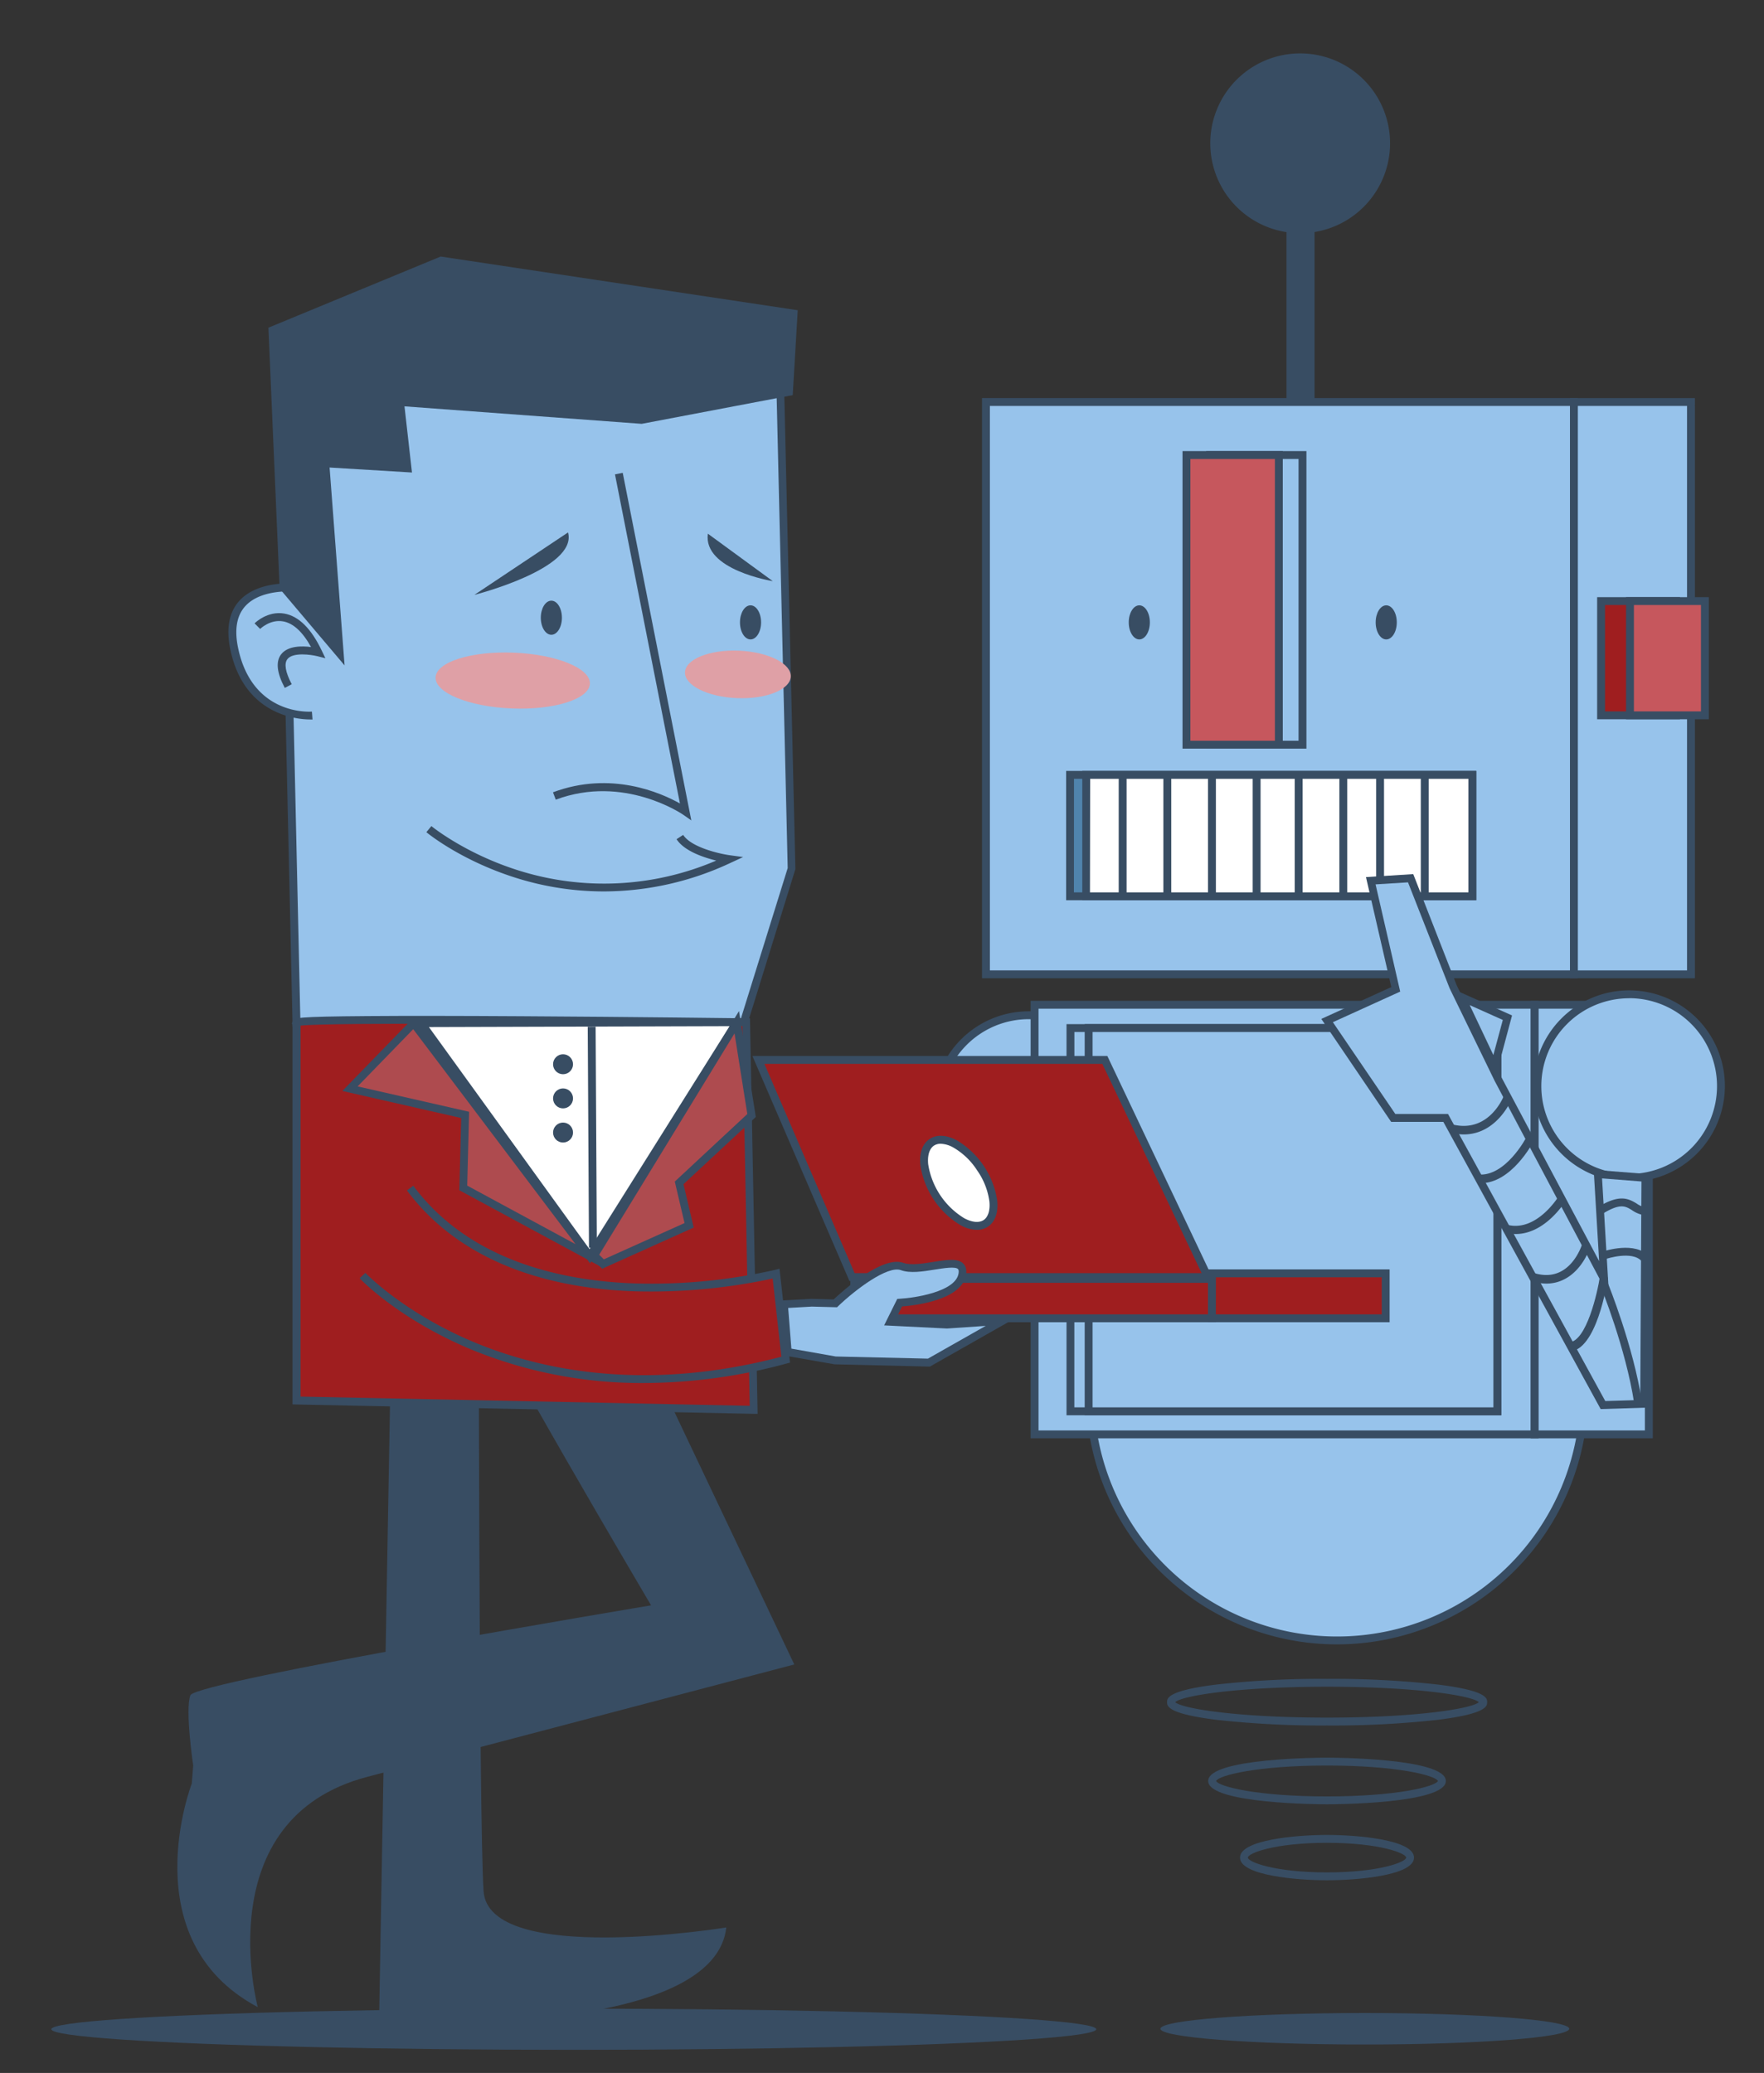 <svg id="Capa_1" data-name="Capa 1" xmlns="http://www.w3.org/2000/svg" viewBox="0 0 671.52 789.15"><rect x="0" y="0" width="671.52" height="789.15" fill="#333333" stroke="none"/><title>Mesa de trabajo 4</title><circle cx="391.64" cy="421.42" r="34.93" fill="#97c3eb"/><path d="M391.64,457.85a36.43,36.43,0,1,1,36.43-36.43A36.48,36.48,0,0,1,391.64,457.85Zm0-69.86a33.43,33.43,0,1,0,33.43,33.43A33.47,33.47,0,0,0,391.64,388Z" fill="#384d63"/><circle cx="508.99" cy="530.38" r="94.1" fill="#97c3eb"/><path d="M509,626a95.6,95.6,0,1,1,95.6-95.6A95.71,95.71,0,0,1,509,626Zm0-188.2a92.6,92.6,0,1,0,92.6,92.6A92.7,92.7,0,0,0,509,437.78Z" fill="#384d63"/><rect x="393.84" y="382.46" width="190.38" height="163.6" fill="#97c3eb"/><path d="M585.72,547.56H392.34V381H585.72Zm-190.38-3H582.72V384H395.34Z" fill="#384d63"/><rect x="584.22" y="382.46" width="43.47" height="163.6" transform="translate(1211.9 928.51) rotate(180)" fill="#97c3eb"/><path d="M629.18,547.56H582.72V381h46.46Zm-43.46-3h40.46V384H585.72Z" fill="#384d63"/><circle cx="620.2" cy="413.47" r="34.93" fill="#97c3eb"/><path d="M620.2,449.9a36.44,36.44,0,1,1,36.43-36.44A36.48,36.48,0,0,1,620.2,449.9Zm0-69.87a33.44,33.44,0,1,0,33.43,33.43A33.47,33.47,0,0,0,620.2,380Z" fill="#384d63"/><rect x="407.48" y="391.37" width="162.53" height="145.9" fill="#97c3eb"/><path d="M571.51,538.77H406V389.87H571.51Zm-162.53-3H568.51V392.87H409Z" fill="#384d63"/><rect x="414.42" y="391.37" width="155.59" height="145.9" fill="#97c3eb"/><path d="M571.51,538.77H412.92V389.87H571.51Zm-155.59-3H568.51V392.87H415.92Z" fill="#384d63"/><path d="M149.9,453.83l-5.54,312.32H176.7l5.63.72,9.15,2s81.32-.92,85-35.11c0,0-90.55,14.78-92.4-13.86s-1.85-247.64-1.85-247.64Z" fill="#384d63"/><path d="M182.62,494.58c-1.07,4.28,65.23,116.56,65.23,116.56S74.62,640,72.49,645.36s1.06,26.73,1.06,26.73L73,679s-23,59.44,25.13,85.1c0,0-19.25-71.64,41.7-87.68l162.54-42.78L241.44,505.28l-58.82-15Z" fill="#384d63"/><polygon points="107.22 138.83 296.81 137.7 301.32 330.68 282.96 389.85 112.86 389.36 107.22 138.83" fill="#97c3eb"/><path d="M284.06,391.35l-172.67-.5-5.71-253.51,192.59-1.15,0,1.47,4.52,193.22-.08.24Zm-169.73-3.49,167.53.49,18-57.89-4.48-191.25-186.59,1.11Z" fill="#384d63"/><path d="M263.17,312.32l-3.06-2.14c-.22-.16-22.55-15.49-48.54-5.75l-1.06-2.81c22.08-8.28,41.16.23,48.33,4.26L234.11,180.59l2.95-.58Z" fill="#384d63"/><ellipse cx="209.89" cy="235.16" rx="4.02" ry="6.49" fill="#384d63"/><ellipse cx="285.71" cy="236.93" rx="4.02" ry="6.49" fill="#384d63"/><path d="M115.08,223.84s-31.6-4.51-26,22.95,29.72,25.58,29.72,25.58" fill="#97c3eb"/><path d="M118.06,273.89c-4.57,0-25.2-1.44-30.41-26.8-1.64-8-.41-14.25,3.66-18.57,7.86-8.36,23.32-6.26,24-6.16l-.43,3c-.14,0-14.59-2-21.37,5.25-3.36,3.57-4.34,8.92-2.9,15.91,5.31,25.86,27.21,24.45,28.13,24.38l.23,3A7.61,7.61,0,0,1,118.06,273.89Z" fill="#384d63"/><path d="M229.92,339.36A111.62,111.62,0,0,1,195.8,334c-20.57-6.6-33-16.77-33.49-17.2l1.91-2.31c.13.1,12.56,10.28,32.61,16.7a108.29,108.29,0,0,0,75.83-3.58c-4.9-1.19-12.2-3.64-15.11-8.14l2.52-1.63c3.09,4.77,13.86,7.2,17.76,7.74l5.06.69-4.64,2.15A113.94,113.94,0,0,1,229.92,339.36Z" fill="#384d63"/><path d="M108.41,261.88c-3.06-5.77-3.51-10.08-1.35-12.83,2.55-3.24,7.9-3.18,11.35-2.73-3.23-5.83-6.82-9.12-10.7-9.78-4.88-.84-8.64,2.85-8.68,2.89l-2.12-2.12c.2-.2,4.9-4.84,11.31-3.73,5.46.94,10.26,5.69,14.27,14.12l1.38,2.88-3.1-.78c-2.27-.57-9.23-1.6-11.35,1.11-1.34,1.7-.77,5,1.64,9.57Z" fill="#384d63"/><path d="M112.86,389.36V533.14l174,3.56L284,389.14S110.43,386.93,112.86,389.36Z" fill="#9f1e1f"/><path d="M288.41,538.23l-1.56,0-175.49-3.59V390l-.28-.27.38-1c.52-1.25.71-1.71,28.53-1.92,14.24-.11,34-.09,58.82.06,42.19.24,84.81.78,85.24.79l1.45,0Zm-174-6.56,171,3.5-2.79-144.55c-63.56-.8-157.31-1.46-168.2-.17Z" fill="#384d63"/><polygon points="160.35 389.5 224.5 478.25 280.46 389.14 160.35 389.5" fill="#fff"/><path d="M224.59,480.93,157.42,388l125.76-.37ZM163.28,391l61.14,84.58,53.33-84.92Z" fill="#384d63"/><path d="M138,485.57s56.71,60.06,161.12,32l-3.64-32.75s-96.74,24.78-139.31-32.58" fill="#9f1e1f"/><path d="M245.22,526.5a170.11,170.11,0,0,1-66.4-13c-27.2-11.5-41.32-26.25-41.91-26.87l2.18-2.06c.14.14,14.37,15,41,26.23,24.42,10.29,64.52,19.58,117.35,5.7l-3.3-29.78a219.8,219.8,0,0,1-52.44,4.87c-39.08-1.3-69.09-14.58-86.78-38.41l2.41-1.79c21.64,29.15,57.88,36.32,84.47,37.2a212.78,212.78,0,0,0,53.27-5.17l1.67-.43,4,35.75-1.25.33A208.88,208.88,0,0,1,245.22,526.5Z" fill="#384d63"/><ellipse cx="195.21" cy="259.09" rx="10.63" ry="29.4" transform="translate(-71.65 443.55) rotate(-87.66)" fill="#dfa0a6"/><ellipse cx="280.91" cy="256.76" rx="9.04" ry="20.15" transform="translate(12.88 526.93) rotate(-87.66)" fill="#dfa0a6"/><ellipse cx="218.43" cy="772.51" rx="198.89" ry="7.84" fill="#384d63"/><polygon points="157.5 389.5 133.26 414.45 177.1 424.43 176.39 452.23 224.5 478.25 157.5 389.5" fill="#ae4b4f"/><path d="M229.86,482.85l-55-29.74.71-27.49-45.25-10.3,27.32-28.12,1.05,1.39Zm-52-31.5,41.24,22.3-61.8-81.85-21.16,21.78,42.44,9.66Z" fill="#384d63"/><rect x="375.33" y="153.04" width="223.83" height="217.89" fill="#97c3eb"/><path d="M600.66,372.42H373.83V151.54H600.66Zm-223.83-3H597.66V154.54H376.83Z" fill="#384d63"/><rect x="407.35" y="294.99" width="153.18" height="46.22" fill="#5084ad"/><path d="M562,342.71H405.85V293.49H562Zm-153.18-3H559V296.49H408.85Z" fill="#384d63"/><rect x="599.16" y="153.04" width="44.57" height="217.89" transform="translate(1242.88 523.96) rotate(180)" fill="#97c3eb"/><path d="M645.22,372.42H597.66V151.54h47.56Zm-44.56-3h41.56V154.54H600.66Z" fill="#384d63"/><rect x="609.5" y="228.83" width="28.51" height="43.49" fill="#9f1e1f"/><path d="M639.52,273.82H608V227.33h31.52Zm-28.52-3h25.52V230.33H611Z" fill="#384d63"/><rect x="620.5" y="228.83" width="28.51" height="43.49" fill="#c6575d"/><path d="M650.52,273.82H619V227.33h31.52Zm-28.52-3h25.52V230.33H622Z" fill="#384d63"/><ellipse cx="433.71" cy="236.93" rx="4.02" ry="6.49" fill="#384d63"/><ellipse cx="527.71" cy="236.93" rx="4.02" ry="6.49" fill="#384d63"/><rect x="460.66" y="173.23" width="35.17" height="110.26" fill="#97c3eb"/><path d="M497.33,285H459.16V171.73h38.17Zm-35.17-3h32.17V174.73H462.16Z" fill="#384d63"/><rect x="451.66" y="173.23" width="35.17" height="110.26" fill="#c6575d"/><path d="M488.33,285H450.16V171.73h38.17Zm-35.17-3h32.17V174.73H453.16Z" fill="#384d63"/><rect x="413.47" y="294.99" width="147.06" height="46.22" fill="#fff"/><path d="M562,342.71H412V293.49H562Zm-147.07-3H559V296.49H415Z" fill="#384d63"/><rect x="425.87" y="295.84" width="3" height="44.55" fill="#384d63"/><rect x="442.87" y="295.84" width="3" height="44.55" fill="#384d63"/><rect x="459.87" y="295.84" width="3" height="44.55" fill="#384d63"/><rect x="476.87" y="295.84" width="3" height="44.55" fill="#384d63"/><rect x="492.87" y="295.84" width="3" height="44.55" fill="#384d63"/><rect x="509.87" y="295.84" width="3" height="44.55" fill="#384d63"/><rect x="523.87" y="295.84" width="3" height="44.55" fill="#384d63"/><rect x="540.87" y="295.84" width="3" height="44.55" fill="#384d63"/><path d="M505.17,656.88A361.82,361.82,0,0,1,463,654.71c-18.72-2.33-18.72-5.29-18.72-6.71s0-4.38,18.72-6.7a359.4,359.4,0,0,1,42.21-2.18,359.1,359.1,0,0,1,42.2,2.18c18.72,2.32,18.72,5.28,18.72,6.7s0,4.38-18.72,6.71A361.51,361.51,0,0,1,505.17,656.88ZM447.38,648c2.62,2.48,23.91,5.88,57.79,5.88s55.17-3.4,57.79-5.88c-2.62-2.48-23.92-5.88-57.79-5.88S450,645.52,447.38,648Z" fill="#384d63"/><path d="M505.17,686.88c-1.85,0-45.24-.1-45.24-8.88s43.39-8.88,45.24-8.88,45.24.1,45.24,8.88S507,686.88,505.17,686.88ZM462.94,678c1,2.14,15.74,5.88,42.23,5.88s41.23-3.74,42.23-5.88c-1-2.14-15.75-5.88-42.23-5.88S463.93,675.86,462.94,678Z" fill="#384d63"/><path d="M505.17,715.8c-11.46,0-33.12-1.81-33.12-8.63s21.66-8.63,33.12-8.63,33.12,1.8,33.12,8.63S516.63,715.8,505.17,715.8Zm0-14.26c-19.88,0-30.12,3.94-30.12,5.63s10.24,5.63,30.12,5.63,30.12-3.95,30.12-5.63S525,701.54,505.17,701.54Z" fill="#384d63"/><polygon points="288.71 403.49 420.59 403.49 459.8 486.18 324.36 486.18 288.71 403.49" fill="#9f1e1f"/><path d="M462.17,487.68H323.37L286.43,402H421.54Zm-136.83-3H457.43L419.64,405H291Z" fill="#384d63"/><rect x="325.21" y="486.89" width="136.16" height="14.97" fill="#9f1e1f"/><path d="M462.87,503.36H323.71v-18H462.87Zm-136.16-3H459.87v-12H326.71Z" fill="#384d63"/><rect x="461.37" y="484.75" width="66.16" height="17.11" transform="translate(988.89 986.61) rotate(180)" fill="#9f1e1f"/><path d="M529,503.36H459.87V483.25H529Zm-66.15-3H526V486.25H462.87Z" fill="#384d63"/><ellipse cx="364.99" cy="450.3" rx="9.98" ry="18.53" transform="translate(-188.65 278.65) rotate(-33.75)" fill="#fff"/><path d="M371.87,468.19a13.39,13.39,0,0,1-6.17-1.75,32.3,32.3,0,0,1-15.35-23c-.43-4.53.81-8,3.51-9.82s6.4-1.62,10.42.51a32.3,32.3,0,0,1,15.35,23c.43,4.54-.81,8-3.51,9.83A7.54,7.54,0,0,1,371.87,468.19Zm-13.76-32.77a4.62,4.62,0,0,0-2.58.71c-1.71,1.15-2.51,3.71-2.19,7.05a29.33,29.33,0,0,0,13.77,20.61c2.95,1.57,5.63,1.81,7.34.67s2.51-3.71,2.2-7A26.67,26.67,0,0,0,372,445.59h0a26.61,26.61,0,0,0-9.17-8.79A10.51,10.51,0,0,0,358.11,435.42Z" fill="#384d63"/><path d="M298.34,496.51l10.57-.59,9,.24s17.58-16.87,25.43-14,24.95-5.94,22.81,3.33-23.76,10.45-23.76,10.45l-3.57,7.25,21.63,1.07,21.14-1.43-28,15.92-35.64-.83-18.18-3.21Z" fill="#97c3eb"/><path d="M354,520.24h-.41l-35.87-.85L298.36,516l-1.64-20.87,12.17-.68,8.47.22c3.27-3.07,18.53-16.81,26.52-13.91,2.8,1,7.38.29,11.42-.36,5.05-.81,9.41-1.51,11.51.73,1,1.1,1.3,2.68.83,4.7C365.5,495.08,348,497,343.38,497.36l-2.17,4.42,19.25,1,27.62-1.86Zm-35.87-3.84,35.11.82,22-12.47-14.68,1h-.09l-23.9-1.19,5-10.08.87-.05c5.71-.31,20.84-2.6,22.39-9.29.13-.56.28-1.56-.11-2-1-1.07-5.35-.38-8.84.18-4.61.74-9.38,1.5-12.92.22-5.07-1.86-17.33,7.42-23.87,13.69l-.45.43-9.6-.25-9,.51,1.22,15.49Z" fill="#384d63"/><ellipse cx="519.56" cy="772.33" rx="77.82" ry="5.99" fill="#384d63"/><polygon points="570.3 410.85 553.19 375.68 537.03 334.34 521.82 335.29 531.33 376.63 505.19 388.51 530.38 425.58 550.34 425.58 610.22 534.89 625.9 534.42 626.38 448.4 608.32 446.97 610.69 486.89 570.3 410.85" fill="#97c3eb"/><path d="M609.34,536.42l-.44-.81L549.45,427.08H529.58L503,387.89l26.64-12.11L520,333.9,538,332.77l16.53,42.31,17.07,35.09,37.16,69.93-2.07-34.76L627.88,447l-.49,88.86ZM531.17,424.08h20.06l59.86,109.28,13.32-.4.46-83.18-15-1.18,2.68,45.08L569,411.51l-17.16-35.28L536,335.9l-12.35.77,9.38,40.82-25.63,11.65Z" fill="#384d63"/><path d="M557.18,431.87a21.11,21.11,0,0,1-4.81-.59l.73-3.17c13.64,3.25,19.12-10.27,19.34-10.85l3,1.21C575.34,418.62,570,431.87,557.18,431.87Z" fill="#384d63"/><path d="M563.76,450.42q-.59,0-1.2-.06l.27-3.24C573.09,448,581,433.16,581,433l2.73,1.57C583.42,435.24,575.33,450.42,563.76,450.42Z" fill="#384d63"/><path d="M577,469.78a15.74,15.74,0,0,1-3.78-.46l.78-3c10.9,2.62,19-10.43,19.13-10.56l2.78,1.57C595.51,457.89,588.12,469.78,577,469.78Z" fill="#384d63"/><path d="M588.65,488.65a18.71,18.71,0,0,1-5.48-.87l.92-3.12c13.54,4.13,18.11-10.68,18.3-11.31l3.06.94C603.82,479.78,598.41,488.65,588.65,488.65Z" fill="#384d63"/><path d="M597.51,514.53l-.16-3.51c6.57-.4,10.78-18.84,11.74-25.27l3,.59C611.71,489.16,607.72,513.92,597.51,514.53Z" fill="#384d63"/><path d="M625,480.17c-3.61-4.22-13.48-.95-13.58-.92l-1.31-2.78c.51-.18,12.52-4.17,17.74,1.93Z" fill="#384d63"/><path d="M626.69,462.72a11.39,11.39,0,0,1-5.51-2.07c-2.51-1.54-4.5-2.76-11.73,1.81L607.56,460c8.43-5.32,11.86-4.05,15.47-1.83a8.38,8.38,0,0,0,3.94,1.56Z" fill="#384d63"/><path d="M622.09,534.13c-3.19-20.88-12.6-44.06-12.69-44.29l2.75-1.19c.09.23,9.64,23.77,12.89,45Z" fill="#384d63"/><polygon points="556.4 379.6 573.86 387.45 568.87 405.98 556.4 379.6" fill="#97c3eb"/><path d="M569.26,410.31l-16-33.74,22.34,10Zm-9.77-27.67,9,19,3.6-13.36Z" fill="#384d63"/><path d="M529.17,54.54a34.24,34.24,0,0,1-28.74,33.79v64.58H489.74V88.37a34.22,34.22,0,1,1,39.43-33.83Z" fill="#384d63"/><polygon points="229.54 481.19 262.34 466.45 258.54 450.3 286.1 424.63 280.46 389.14 226.22 477.86 229.54 481.19" fill="#ae4b4f"/><path d="M229.22,483l-4.9-4.89,57-93.21,6.4,40.31L260.19,450.8l3.89,16.52Zm-1.11-5.34,1.76,1.76,30.72-13.81-3.71-15.8,27.61-25.71-4.87-30.69Z" fill="#384d63"/><line x1="225.27" y1="390.89" x2="225.74" y2="475.01" fill="#ae4b4f"/><rect x="224" y="390.89" width="3" height="84.12" transform="translate(-2.44 1.28) rotate(-0.32)" fill="#384d63"/><circle cx="214.34" cy="405.15" r="3.8" fill="#384d63"/><circle cx="214.34" cy="418.15" r="3.8" fill="#384d63"/><circle cx="214.34" cy="431.15" r="3.8" fill="#384d63"/><path d="M216.24,202.69l-35.65,23.77S220,216.48,216.24,202.69Z" fill="#384d63"/><path d="M269.47,203.17l24.71,18.06S267.56,217,269.47,203.17Z" fill="#384d63"/><polygon points="106.45 224.08 102.18 124.75 167.76 97.66 303.68 118.1 301.78 150.42 244.28 161.35 153.98 154.69 156.83 179.88 125.47 177.98 131.17 253.31 106.45 224.08" fill="#384d63"/></svg>